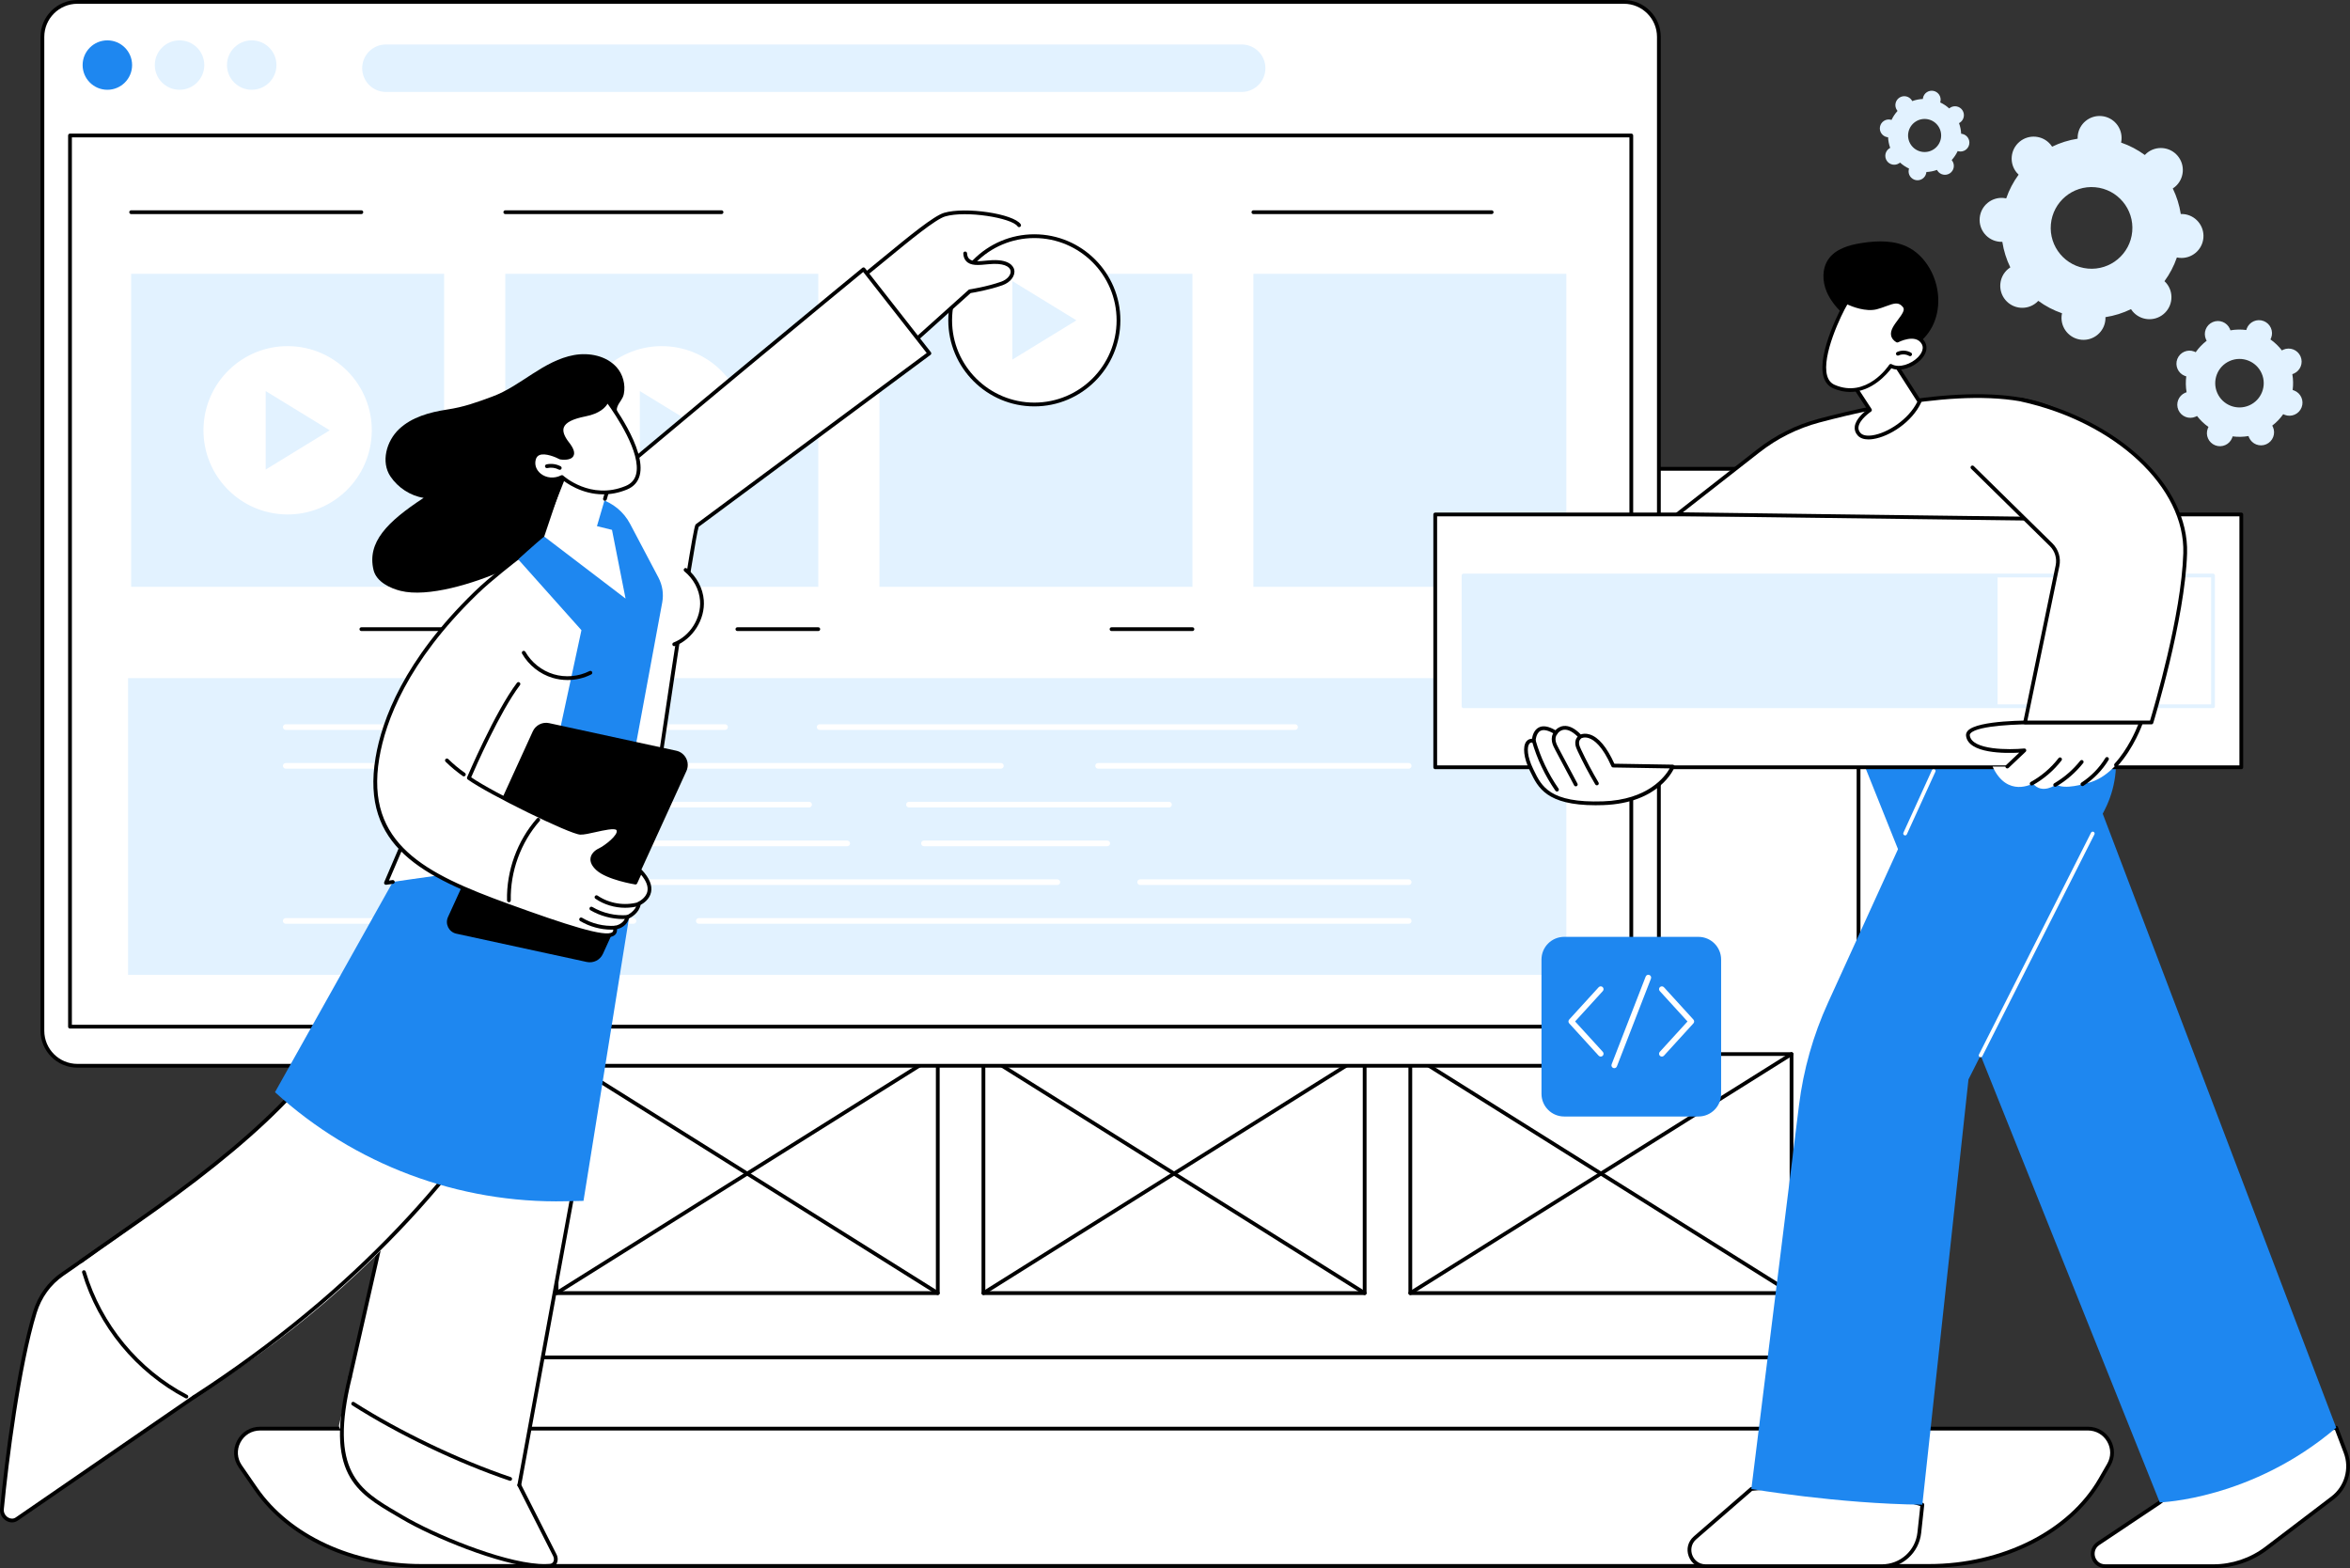 <svg xmlns="http://www.w3.org/2000/svg" id="Camada_2" data-name="Camada 2" viewBox="0 0 2742.66 1830"><rect x="0" y="0" width="2742.66" height="1830" fill="#333333" stroke="none"/><defs><style>      .cls-1 {        fill: #e2f2ff;      }      .cls-1, .cls-2, .cls-3, .cls-4 {        stroke-width: 0px;      }      .cls-2 {        fill: #000;      }      .cls-3 {        fill: #1e87f0;      }      .cls-4 {        fill: #fff;      }    </style></defs><g id="Illustration"><g id="Landing_page_creation" data-name="Landing page creation"><g><g><path class="cls-4" d="M577.94,547.09h1584.55c32.71,0,59.27,26.56,59.27,59.27v1080.34H518.67V606.37c0-32.71,26.56-59.27,59.27-59.27Z"></path><path class="cls-2" d="M2221.76,1688.91H518.66c-1.22,0-2.2-.99-2.2-2.2V606.37c0-33.9,27.58-61.47,61.47-61.47h1584.55c33.9,0,61.47,27.58,61.47,61.47v1080.34c0,1.22-.98,2.2-2.2,2.2ZM520.87,1684.51h1698.7V606.37c0-31.47-25.6-57.07-57.07-57.07H577.94c-31.47,0-57.07,25.6-57.07,57.07v1078.14Z"></path></g><path class="cls-2" d="M2169.08,1586.34H571.35c-1.22,0-2.2-.99-2.2-2.2v-934.47c0-1.22.98-2.2,2.2-2.2h1597.74c1.22,0,2.2.99,2.2,2.2v934.47c0,1.22-.98,2.2-2.2,2.2ZM573.55,1581.94h1593.33v-930.07H573.55v930.07Z"></path><g><path class="cls-4" d="M2251.37,1827.5H491.61c-80.53,0-154.56-34.42-192.76-89.62l-18.38-26.57c-12.9-18.64.47-44.08,23.17-44.08h2133.15c21.66,0,35.22,23.39,24.41,42.13l-10.08,17.48c-35.32,61.25-113.52,100.66-199.75,100.66Z"></path><path class="cls-2" d="M2251.37,1829.7H491.61c-81.36,0-155.91-34.7-194.57-90.57l-18.38-26.57c-6.52-9.43-7.24-21.12-1.92-31.27,5.34-10.18,15.4-16.26,26.91-16.26h2133.15c10.98,0,20.82,5.67,26.31,15.17,5.47,9.47,5.48,20.78.01,30.26l-10.08,17.48c-35.65,61.82-114.8,101.76-201.66,101.76ZM303.64,1669.43c-9.85,0-18.45,5.2-23.01,13.9-4.55,8.68-3.93,18.67,1.64,26.72l18.38,26.57c37.85,54.7,111.02,88.67,190.95,88.67h1759.76c85.31,0,162.97-39.08,197.84-99.56l10.08-17.48c4.67-8.1,4.67-17.76,0-25.86-4.69-8.12-13.1-12.97-22.5-12.97H303.64Z"></path></g><g><path class="cls-2" d="M2090.88,1511.3h-444.92c-1.22,0-2.2-.99-2.2-2.2v-278.96c0-1.22.98-2.2,2.2-2.2h444.92c1.22,0,2.2.99,2.2,2.2v278.96c0,1.22-.98,2.2-2.2,2.2ZM1648.16,1506.89h440.52v-274.56h-440.52v274.56Z"></path><path class="cls-2" d="M2090.88,1511.3c-.4,0-.8-.11-1.17-.34l-444.92-278.96c-1.03-.65-1.34-2-.7-3.03.65-1.03,2.01-1.34,3.04-.7l444.92,278.96c1.03.65,1.34,2,.7,3.03-.42.67-1.14,1.03-1.87,1.03Z"></path><path class="cls-2" d="M1645.96,1511.3c-.73,0-1.45-.37-1.87-1.03-.64-1.03-.33-2.39.7-3.03l444.92-278.96c1.03-.65,2.39-.33,3.04.7.64,1.03.33,2.39-.7,3.03l-444.92,278.96c-.36.23-.77.34-1.17.34Z"></path></g><g><path class="cls-2" d="M1094.47,1511.3h-444.92c-1.22,0-2.2-.99-2.2-2.2v-278.96c0-1.22.98-2.2,2.2-2.2h444.92c1.22,0,2.2.99,2.2,2.2v278.96c0,1.22-.98,2.2-2.2,2.2ZM651.75,1506.89h440.52v-274.56h-440.52v274.56Z"></path><path class="cls-2" d="M1094.47,1511.3c-.4,0-.8-.11-1.17-.34l-444.92-278.96c-1.03-.65-1.34-2-.7-3.03.65-1.03,2.01-1.34,3.04-.7l444.92,278.96c1.03.65,1.34,2,.7,3.03-.42.67-1.13,1.03-1.87,1.03Z"></path><path class="cls-2" d="M649.55,1511.3c-.73,0-1.45-.37-1.87-1.03-.64-1.03-.33-2.39.7-3.03l444.92-278.96c1.03-.65,2.39-.33,3.04.7.64,1.03.33,2.39-.7,3.03l-444.92,278.96c-.36.23-.77.34-1.17.34Z"></path></g><g><path class="cls-2" d="M1592.67,1511.3h-444.92c-1.22,0-2.2-.99-2.2-2.2v-278.96c0-1.22.98-2.2,2.2-2.2h444.92c1.22,0,2.2.99,2.2,2.2v278.96c0,1.22-.98,2.2-2.2,2.2ZM1149.95,1506.89h440.52v-274.56h-440.52v274.56Z"></path><path class="cls-2" d="M1592.67,1511.3c-.4,0-.8-.11-1.17-.34l-444.92-278.96c-1.03-.65-1.34-2-.7-3.03.65-1.03,2.01-1.34,3.04-.7l444.92,278.96c1.03.65,1.34,2,.7,3.03-.42.67-1.13,1.03-1.87,1.03Z"></path><path class="cls-2" d="M1147.76,1511.3c-.73,0-1.45-.37-1.87-1.03-.64-1.03-.33-2.39.7-3.03l444.92-278.96c1.03-.65,2.39-.33,3.04.7.64,1.03.33,2.39-.7,3.03l-444.92,278.96c-.36.23-.77.34-1.17.34Z"></path></g><g><g><rect class="cls-4" x="49.49" y="2.2" width="1886.58" height="1241.59" rx="40.85" ry="40.85"></rect><path class="cls-2" d="M1895.22,1245.99H90.34c-23.74,0-43.05-19.31-43.05-43.05V43.05C47.29,19.31,66.6,0,90.34,0h1804.87c23.74,0,43.06,19.31,43.06,43.05v1159.89c0,23.74-19.31,43.05-43.06,43.05ZM90.34,4.4c-21.31,0-38.65,17.34-38.65,38.65v1159.89c0,21.31,17.34,38.65,38.65,38.65h1804.87c21.31,0,38.65-17.34,38.65-38.65V43.05c0-21.31-17.34-38.65-38.65-38.65H90.34Z"></path></g><g><ellipse class="cls-3" cx="125.3" cy="75.94" rx="28.87" ry="28.84"></ellipse><ellipse class="cls-1" cx="209.54" cy="75.94" rx="28.87" ry="28.84"></ellipse><ellipse class="cls-1" cx="293.78" cy="75.94" rx="28.87" ry="28.84"></ellipse></g><path class="cls-1" d="M1449.15,107.3H450.41c-15.3,0-27.7-12.4-27.7-27.7s12.4-27.7,27.7-27.7h998.74c15.3,0,27.7,12.4,27.7,27.7s-12.4,27.7-27.7,27.7Z"></path><path class="cls-2" d="M1903.87,1200.37H81.69c-1.22,0-2.2-.99-2.2-2.2V158.12c0-1.22.98-2.2,2.2-2.2h1822.18c1.22,0,2.2.99,2.2,2.2v1040.04c0,1.22-.98,2.2-2.2,2.2ZM83.89,1195.96h1817.78V160.32H83.89v1035.64Z"></path><g><g><rect class="cls-1" x="153.06" y="319.54" width="365.29" height="365.29"></rect><path class="cls-2" d="M421.75,249.84H153.06c-1.22,0-2.2-.99-2.2-2.2s.98-2.2,2.2-2.2h268.69c1.22,0,2.2.99,2.2,2.2s-.98,2.2-2.2,2.2Z"></path><path class="cls-2" d="M516.18,736.45h-94.43c-1.22,0-2.2-.99-2.2-2.2s.98-2.2,2.2-2.2h94.43c1.22,0,2.2.99,2.2,2.2s-.98,2.2-2.2,2.2Z"></path><g><circle class="cls-4" cx="335.71" cy="502.18" r="98.22" transform="translate(-186.37 806.04) rotate(-86.44)"></circle><polygon class="cls-1" points="310.08 547.98 310.08 456.39 384.83 502.18 310.08 547.98"></polygon></g></g><g><rect class="cls-1" x="589.73" y="319.54" width="365.29" height="365.29"></rect><path class="cls-2" d="M955.02,736.45h-94.43c-1.22,0-2.2-.99-2.2-2.2s.98-2.2,2.2-2.2h94.43c1.22,0,2.2.99,2.2,2.2s-.98,2.2-2.2,2.2Z"></path><path class="cls-2" d="M842.11,249.84h-252.39c-1.22,0-2.2-.99-2.2-2.2s.98-2.2,2.2-2.2h252.39c1.22,0,2.2.99,2.2,2.2s-.98,2.2-2.2,2.2Z"></path><g><circle class="cls-4" cx="772.37" cy="502.18" r="98.22" transform="translate(208.2 1230.5) rotate(-85.27)"></circle><polygon class="cls-1" points="746.75 547.98 746.75 456.39 821.49 502.18 746.75 547.98"></polygon></g></g><g><rect class="cls-1" x="1026.39" y="319.54" width="365.29" height="365.29"></rect><path class="cls-2" d="M1391.68,736.45h-94.43c-1.22,0-2.2-.99-2.2-2.2s.98-2.2,2.2-2.2h94.43c1.22,0,2.2.99,2.2,2.2s-.98,2.2-2.2,2.2Z"></path></g><g><rect class="cls-1" x="1462.8" y="319.54" width="365.29" height="365.29"></rect><path class="cls-2" d="M1828.1,736.45h-94.43c-1.22,0-2.2-.99-2.2-2.2s.98-2.2,2.2-2.2h94.43c1.22,0,2.2.99,2.2,2.2s-.98,2.2-2.2,2.2Z"></path><path class="cls-2" d="M1740.93,249.84h-278.12c-1.22,0-2.2-.99-2.2-2.2s.98-2.2,2.2-2.2h278.12c1.22,0,2.2.99,2.2,2.2s-.98,2.2-2.2,2.2Z"></path></g></g><g><rect class="cls-1" x="149.47" y="791.39" width="1678.63" height="346.26"></rect><g><path class="cls-4" d="M1511.49,851.83h-554.92c-1.82,0-3.3-1.48-3.3-3.3s1.48-3.3,3.3-3.3h554.92c1.82,0,3.3,1.48,3.3,3.3s-1.48,3.3-3.3,3.3Z"></path><path class="cls-4" d="M846.2,851.83H333.49c-1.82,0-3.3-1.48-3.3-3.3s1.48-3.3,3.3-3.3h512.72c1.82,0,3.3,1.48,3.3,3.3s-1.48,3.3-3.3,3.3Z"></path><path class="cls-4" d="M1644.08,897.07h-362.52c-1.82,0-3.3-1.48-3.3-3.3s1.48-3.3,3.3-3.3h362.52c1.82,0,3.3,1.48,3.3,3.3s-1.48,3.3-3.3,3.3Z"></path><path class="cls-4" d="M1168.12,897.07H333.49c-1.82,0-3.3-1.48-3.3-3.3s1.48-3.3,3.3-3.3h834.63c1.82,0,3.3,1.48,3.3,3.3s-1.48,3.3-3.3,3.3Z"></path><path class="cls-4" d="M1364.33,942.31h-303.52c-1.82,0-3.3-1.48-3.3-3.3s1.48-3.3,3.3-3.3h303.52c1.82,0,3.3,1.48,3.3,3.3s-1.48,3.3-3.3,3.3Z"></path><path class="cls-4" d="M944.31,942.31h-454.33c-1.82,0-3.3-1.48-3.3-3.3s1.48-3.3,3.3-3.3h454.33c1.82,0,3.3,1.48,3.3,3.3s-1.48,3.3-3.3,3.3Z"></path><path class="cls-4" d="M1292.28,987.55h-213.95c-1.82,0-3.3-1.48-3.3-3.3s1.48-3.3,3.3-3.3h213.95c1.82,0,3.3,1.48,3.3,3.3s-1.48,3.3-3.3,3.3Z"></path><path class="cls-4" d="M988.78,987.55h-498.8c-1.82,0-3.3-1.48-3.3-3.3s1.48-3.3,3.3-3.3h498.8c1.82,0,3.3,1.48,3.3,3.3s-1.48,3.3-3.3,3.3Z"></path><path class="cls-4" d="M1644.08,1032.8h-313.47c-1.82,0-3.3-1.48-3.3-3.3s1.48-3.3,3.3-3.3h313.47c1.82,0,3.3,1.48,3.3,3.3s-1.48,3.3-3.3,3.3Z"></path><path class="cls-4" d="M1234.03,1032.8h-565.65c-1.82,0-3.3-1.48-3.3-3.3s1.48-3.3,3.3-3.3h565.65c1.82,0,3.3,1.48,3.3,3.3s-1.48,3.3-3.3,3.3Z"></path><path class="cls-4" d="M1644.08,1078.04h-828.53c-1.82,0-3.3-1.48-3.3-3.3s1.48-3.3,3.3-3.3h828.53c1.82,0,3.3,1.48,3.3,3.3s-1.48,3.3-3.3,3.3Z"></path><path class="cls-4" d="M739.38,1078.04h-405.9c-1.82,0-3.3-1.48-3.3-3.3s1.48-3.3,3.3-3.3h405.9c1.82,0,3.3,1.48,3.3,3.3s-1.48,3.3-3.3,3.3Z"></path></g></g></g><g><path class="cls-3" d="M1825.51,1093.34h156.73c14.6,0,26.46,11.86,26.46,26.46v156.73c0,14.6-11.86,26.46-26.46,26.46h-156.73c-14.6,0-26.46-11.86-26.46-26.46v-156.73c0-14.6,11.86-26.46,26.46-26.46Z"></path><g><g><path class="cls-4" d="M1868.2,1233.07c-.89,0-1.79-.36-2.44-1.08l-34.38-37.7c-1.15-1.26-1.15-3.19,0-4.45l34.38-37.7c1.23-1.35,3.32-1.44,4.66-.22,1.35,1.23,1.44,3.32.22,4.66l-32.35,35.48,32.35,35.47c1.23,1.35,1.13,3.44-.22,4.66-.63.58-1.43.86-2.22.86Z"></path><path class="cls-4" d="M1939.55,1233.07c-.8,0-1.59-.28-2.22-.86-1.35-1.23-1.44-3.32-.22-4.66l32.35-35.47-32.35-35.48c-1.23-1.35-1.13-3.44.22-4.66,1.35-1.23,3.44-1.13,4.66.22l34.37,37.7c1.15,1.26,1.15,3.19,0,4.45l-34.37,37.7c-.65.71-1.55,1.08-2.44,1.08Z"></path></g><path class="cls-4" d="M1884,1246.58c-.4,0-.8-.07-1.2-.22-1.7-.66-2.54-2.57-1.88-4.27l39.74-102.41c.66-1.7,2.57-2.54,4.27-1.88,1.7.66,2.54,2.57,1.88,4.27l-39.74,102.41c-.51,1.31-1.76,2.11-3.08,2.11Z"></path></g></g></g><g><g><g><circle class="cls-4" cx="1207.16" cy="373.84" r="98.22" transform="translate(830.48 1580.12) rotate(-89.87)"></circle><path class="cls-2" d="M1207.16,474.26c-55.37,0-100.42-45.05-100.42-100.42s45.05-100.42,100.42-100.42,100.42,45.05,100.42,100.42-45.05,100.42-100.42,100.42ZM1207.16,277.82c-52.94,0-96.02,43.07-96.02,96.01s43.07,96.02,96.02,96.02,96.02-43.07,96.02-96.02-43.07-96.01-96.02-96.01Z"></path></g><polygon class="cls-1" points="1181.54 419.63 1181.54 328.05 1256.28 373.84 1181.54 419.63"></polygon></g><path class="cls-2" d="M719.55,428.45c-12.04-13.3-31.94-17.25-49.61-14.09-17.67,3.16-33.62,12.38-48.7,22.1-15.09,9.72-29.94,20.21-46.79,26.4-19.18,7.05-32.57,12.01-52.76,15.11-20.2,3.1-41.02,8.75-55.89,22.76-14.86,14.01-21.5,38.46-10.06,55.39,8.81,13.04,23.14,22.45,38.7,24.92-42.76,27.97-66.16,51.97-58.52,84.07,3.38,14.18,19.97,21.57,31.61,24.45,31.89,7.89,84.89-8.34,121.31-24.45,26.38-11.66,49.99-28.94,75.84-41.71,25.86-12.78,44.44-39.33,56.71-65.41,10.28-21.85,12.02-48.56,2.09-70.86-2.46-5.53-4.88-7.37-2.87-12.66,1.98-5.21,6.23-8.61,7.45-14.65,2.19-10.91-1.01-23.09-8.5-31.36Z"></path><g><g><path class="cls-4" d="M403.08,1632.2c-15.14,93.93,17.55,109.57,66.77,138.66,38,22.46,114.12,53.49,158.91,56.45,6.7.44,12.45,0,12.45,0,6.56,0,9.22-6.67,6.27-12.42-10.35-20.16-43.81-88.99-43.81-88.99,0,0-23.55-5.9-67.56-23.11-44.01-17.21-127.67-66.8-127.67-66.8l-5.37-3.79Z"></path><path class="cls-4" d="M743.03,986.55l-136.37,741.52s-216.65-39.61-210.9-65.03c34.85-154.11,120.5-532.01,140.08-607.42l207.19-69.08Z"></path><path class="cls-2" d="M606.05,1735.39c-.13,0-.26-.01-.4-.04-1.2-.22-1.99-1.37-1.77-2.56l136.32-742.98-202.53,67.52c-13,50.4-55.74,235.49-127.07,550.25-.27,1.18-1.45,1.93-2.63,1.66-1.19-.27-1.93-1.45-1.66-2.63,71.9-317.26,114.76-502.83,127.41-551.54.19-.72.73-1.3,1.43-1.53l207.2-69.08c.74-.25,1.55-.08,2.14.43.59.51.86,1.29.72,2.06l-136.99,746.64c-.19,1.06-1.12,1.8-2.16,1.8Z"></path><path class="cls-2" d="M634.98,1829.7c-1.89,0-4.07-.05-6.38-.2-46.29-3.06-123.92-35.5-159.88-56.75-2.09-1.23-4.16-2.45-6.21-3.65-46.92-27.47-83.97-49.18-56.2-162.52.29-1.18,1.49-1.9,2.66-1.61,1.18.29,1.9,1.48,1.61,2.66-26.99,110.16,8.82,131.13,54.15,157.67,2.06,1.2,4.13,2.42,6.23,3.66,35.59,21.03,112.31,53.13,157.93,56.15,6.45.43,12.08,0,12.14,0,2.16,0,3.69-.8,4.61-2.29,1.15-1.88,1.1-4.54-.12-6.93-10.23-19.94-41.13-81.09-41.44-81.71-.55-1.08-.11-2.41.97-2.96,1.08-.55,2.41-.11,2.96.97.31.62,31.2,61.76,41.43,81.69,1.92,3.74,1.91,8.05-.04,11.23-1.7,2.79-4.69,4.39-8.19,4.39-.05,0-2.57.2-6.22.2Z"></path><path class="cls-2" d="M595.43,1728.15c-.23,0-.47-.04-.7-.12-59.99-20.22-130.4-53.94-183.74-88.01-1.03-.65-1.32-2.02-.67-3.04.65-1.03,2.01-1.33,3.04-.67,53.06,33.89,123.1,67.43,182.77,87.54,1.15.39,1.77,1.64,1.38,2.79-.31.92-1.17,1.5-2.09,1.5Z"></path></g><g><g><path class="cls-4" d="M73.04,1486.88c-15.38,10.58-26.74,26.2-32.4,44.72-19.5,63.74-33.51,178.47-38.39,229.53-.92,9.58,9.79,16.78,17.28,11.63l271.44-186.79c-9.09-77.56-47.44-127.43-99.51-181.01l-118.42,81.92Z"></path><path class="cls-2" d="M14.02,1776.69c-2.26,0-4.58-.64-6.75-1.92-4.9-2.88-7.73-8.32-7.2-13.85,5.38-56.28,19.54-168.06,38.47-229.96,5.83-19.06,17.33-34.92,33.25-45.88l118.42-81.92c.89-.61,2.08-.5,2.83.28,55.29,56.89,91.32,107.23,100.12,182.29.09.81-.27,1.61-.94,2.07L20.78,1774.57c-2.05,1.41-4.38,2.12-6.76,2.12ZM191.18,1407.83l-116.88,80.86s0,0,0,0c-15.1,10.39-26.01,25.45-31.55,43.55-18.83,61.57-32.93,172.98-38.3,229.1-.37,3.83,1.62,7.62,5.05,9.64,2.95,1.74,6.24,1.72,8.79-.03l270.34-186.03c-8.85-72.51-43.86-121.73-97.45-177.08ZM73.04,1486.88h.02-.02Z"></path></g><g><path class="cls-4" d="M440.71,1124.64c-13.28,30.28-30.79,62.6-53.93,95.76-87.02,124.69-242.68,213.95-297.03,258.16,0,0-5.93,52.06,46.26,106.29,17.86,18.56,92.69,45.03,92.69,45.03,262.13-163.14,382.84-365.61,437.86-505.24h-225.85Z"></path><path class="cls-2" d="M94.19,1474.45c-.69,0-1.36-.32-1.79-.92-.71-.99-.48-2.36.51-3.07,14.61-10.44,29.57-20.9,44.03-31.01,29.86-20.87,60.75-42.46,90.14-65.04,62.02-47.66,105.04-88.01,139.51-130.82,23.59-29.3,45.06-62.82,65.64-102.48.56-1.08,1.89-1.5,2.97-.94,1.08.56,1.5,1.89.94,2.97-20.72,39.92-42.35,73.68-66.12,103.21-34.69,43.1-77.95,83.67-140.25,131.55-29.47,22.65-60.39,44.26-90.3,65.16-14.46,10.1-29.4,20.55-44,30.98-.39.28-.83.41-1.28.41Z"></path><path class="cls-2" d="M226.36,1632.63c-.72,0-1.43-.35-1.85-1.01-.66-1.02-.37-2.38.65-3.04,6.01-3.88,12.05-7.85,17.96-11.8,45.51-30.38,88.83-63.06,128.76-97.14,37.01-31.59,71.93-65.09,103.8-99.56,29.3-31.7,56.61-64.86,81.17-98.57,22.46-30.82,43-62.61,61.06-94.5,16.21-28.64,30.62-57.67,42.81-86.29.48-1.12,1.77-1.64,2.89-1.16,1.12.48,1.64,1.77,1.16,2.89-12.26,28.78-26.73,57.96-43.03,86.74-18.14,32.03-38.78,63.97-61.33,94.93-24.66,33.85-52.08,67.15-81.5,98.97-31.99,34.6-67.04,68.22-104.18,99.92-40.05,34.19-83.51,66.98-129.17,97.45-5.93,3.96-11.99,7.94-18.02,11.84-.37.24-.78.35-1.19.35Z"></path></g><path class="cls-2" d="M217.55,1632.08c-.35,0-.7-.08-1.02-.25-57.92-30.5-101.91-83.93-120.67-146.61-.35-1.16.31-2.39,1.48-2.74,1.17-.35,2.39.31,2.74,1.48,18.42,61.55,61.62,114.02,118.5,143.97,1.07.57,1.49,1.9.92,2.97-.39.75-1.16,1.18-1.95,1.18Z"></path><path class="cls-2" d="M550.74,1361.26c-.3,0-.6-.06-.89-.19l-196.6-86.97c-1.11-.49-1.61-1.79-1.12-2.9.49-1.11,1.8-1.61,2.9-1.12l196.6,86.97c1.11.49,1.61,1.79,1.12,2.9-.36.82-1.17,1.31-2.01,1.31Z"></path></g><path class="cls-3" d="M749.56,975.06l-68.57,426.4-20.49.45c-125.36,2.76-246.96-42.83-339.56-127.29l161.43-288.07,267.2-11.49Z"></path></g><g><g><path class="cls-4" d="M1013.13,317.67c35.85-29.11,75.25-63.05,89.33-67.19,25.23-7.41,81.57.68,85.59,12.24-.69,1.19-1.33,5.58-1.11,8.69-5.31,1.56-12.68,4.36-21.67,9.72,0,0-7.24-7.58-17.21-7.33-15.49.39-21.43,13.63-21.43,13.63,0,0-2.13,5.12-2.11,8.27.05,6.34,5.25,12.83,29.13,10.44,35.75-3.57,33.12,18.46,15.64,24.65-17.48,6.19-37.45,9.15-37.45,9.15l-61.01,54.78-57.7-77.05Z"></path><g><path class="cls-2" d="M1070.83,396.92c-.6,0-1.2-.25-1.64-.73-.81-.9-.74-2.3.17-3.11l61.01-54.78c.32-.29.72-.48,1.15-.54.2-.03,19.97-3,37.04-9.05,7.14-2.53,11.9-8.25,10.83-13.02-1.05-4.69-8.32-9.09-25.52-7.36-12.31,1.23-21.2,2.12-26.44-3.8-1.94-2.19-3.01-5.12-3.17-8.7-.06-1.21.89-2.24,2.1-2.3,1.1-.05,2.24.88,2.3,2.1.12,2.55.81,4.56,2.07,5.98,3.75,4.24,11.29,3.48,22.71,2.34,25.27-2.53,29.54,7.62,30.25,10.79,1.57,7.02-4.3,14.82-13.66,18.13-15.7,5.56-33.57,8.57-37.2,9.15l-60.52,54.35c-.42.38-.95.56-1.47.56Z"></path><path class="cls-2" d="M1013.13,319.87c-.64,0-1.28-.28-1.71-.81-.77-.94-.62-2.33.32-3.1,6.3-5.12,12.72-10.38,19.08-15.61,30.33-24.91,58.98-48.44,71.02-51.98,24.9-7.31,80.87.99,89.37,13.26.69,1,.44,2.37-.56,3.06-1,.69-2.37.44-3.06-.56-6.84-9.88-60.2-18.68-84.51-11.54-11.18,3.28-40.81,27.62-69.46,51.16-6.37,5.23-12.79,10.51-19.1,15.63-.41.33-.9.49-1.38.49Z"></path></g></g><g><path class="cls-4" d="M684.61,733.71s-76.66-85.93-78.22-84.52c-1.56,1.41-127.3,80.2-165.9,235.43-15.93,64.05,27.24,105.32,27.24,105.32l-17.31,40.43s189.14-27.86,199.73-24.17c0,0,8.52-238.26,34.46-272.49Z"></path><path class="cls-2" d="M450.42,1032.57c-.68,0-1.33-.31-1.75-.86-.48-.63-.59-1.47-.27-2.2l75.09-175.36c.48-1.12,1.78-1.63,2.89-1.16,1.12.48,1.64,1.77,1.16,2.89l-73.56,171.77,4.16-.58c1.2-.18,2.32.67,2.48,1.87s-.67,2.32-1.87,2.49l-8.02,1.12c-.1.02-.2.02-.31.02Z"></path></g><g><g><path class="cls-4" d="M603.69,651.48c206.75-175.34,404.11-337.19,404.11-337.19l76.88,98.11-271.1,201.09c-5.08,9.6-58.1,374.18-58.1,374.18l-34.47,4.82-117.32-341.02Z"></path><path class="cls-2" d="M747.35,991c-1.08,0-2.02-.8-2.18-1.9-.17-1.2.67-2.32,1.87-2.49l6.49-.91c6.45-44.35,53.06-363.73,58.1-373.26.15-.29.37-.54.63-.74l269.28-199.75-74.09-94.56c-20.02,16.44-208.19,171.08-402.34,335.74-.92.78-2.31.67-3.1-.25-.79-.93-.67-2.32.26-3.1,204.39-173.35,402.16-335.6,404.14-337.22.46-.37,1.05-.55,1.64-.49.59.07,1.13.36,1.49.83l76.88,98.11c.37.47.53,1.06.45,1.65-.08.59-.39,1.12-.87,1.47l-270.61,200.73c-4.91,14.28-43.22,273.35-57.72,373.09-.14.97-.9,1.73-1.87,1.86l-8.13,1.14c-.1.02-.21.02-.31.02Z"></path></g><g><path class="cls-4" d="M800.14,665.1c10.69,8.78,18.02,21.77,19.06,35.59,1.62,21.55-12.16,43.37-32.32,51.19l13.26-86.78Z"></path><path class="cls-2" d="M786.88,754.09c-.88,0-1.72-.54-2.05-1.41-.44-1.13.12-2.41,1.26-2.85,19.17-7.43,32.47-28.48,30.92-48.97-.97-12.92-7.63-25.33-18.27-34.06-.94-.77-1.07-2.16-.3-3.1.77-.94,2.15-1.08,3.1-.31,11.56,9.49,18.8,23.02,19.86,37.13,1.68,22.34-12.82,45.3-33.72,53.41-.26.1-.53.15-.8.15Z"></path></g></g><path class="cls-3" d="M604.83,652.82s61.02-56.86,92.3-71.78l3.03,1.22c15.14,4.62,27.81,15.08,35.2,29.08l33.09,62.69c4.7,8.91,6.26,19.13,4.43,29.03l-54.88,296.57-99.7,15.39,60.29-279.58-73.76-82.62Z"></path><path class="cls-2" d="M662.33,793.6c-5.91,0-11.81-.84-17.49-2.54-14.87-4.47-27.82-14.76-35.52-28.23-.6-1.06-.24-2.4.82-3,1.05-.6,2.4-.24,3,.82,7.14,12.51,19.16,22.06,32.96,26.2,13.81,4.14,29.09,2.79,41.96-3.71,1.08-.55,2.41-.11,2.96.97.55,1.08.11,2.41-.97,2.96-8.57,4.33-18.15,6.54-27.72,6.54Z"></path><g><path class="cls-2" d="M532.6,1089.63l152.2,33.01c7.72,1.67,15.57-2.26,18.85-9.44l97.46-213.38c4.52-9.89-1.26-21.42-11.89-23.73l-148.29-32.16c-7.83-1.7-15.78,2.29-19.11,9.57l-98.97,216.69c-3.7,8.1,1.03,17.55,9.74,19.44Z"></path><path class="cls-4" d="M605.12,798.19s-47.8-107.98-49.36-106.57c-1.56,1.41-101.99,93.66-115.27,193-9.21,68.89,11.99,84.22,27.24,105.32s70.31,47.08,124.61,66.83c103.37,37.59,128.8,41.91,125.29,25.84,0,0,12.28-1.41,14.53-12.31,0,0,12.03-4.89,13.53-15.79,0,0,26.49-11.41,1.97-37.65l-6,13.13s-32.05-5.17-44.08-16.07c-12.03-10.9-4.13-18.79,2.26-21.8,6.39-3.01,25.18-16.54,21.8-24.06-3.38-7.52-33.45,4.13-44.35,3.76-10.9-.38-105.62-46.24-130.05-63.95,0,0,31.95-75.46,57.88-109.68Z"></path><path class="cls-2" d="M708.28,1093.71c-13.82,0-44.24-8.52-116.7-34.87-97.46-35.44-170.63-70.8-153.27-174.58,7.42-44.37,33.34-113.87,114.64-192.98l1.27-1.24c16.6-16.2,47-39.57,47.3-39.81.97-.74,2.35-.56,3.08.41.74.96.56,2.35-.41,3.09-.3.23-30.49,23.44-46.91,39.46l-1.27,1.24c-80.44,78.28-106.05,146.83-113.37,190.55-16.8,100.44,54.92,134.99,150.43,169.72,67.62,24.59,114.17,39.63,121.68,33.06.62-.55,1.38-1.63.71-4.68-.13-.61,0-1.24.36-1.75.36-.51.92-.84,1.54-.91.43-.05,10.73-1.4,12.63-10.57.15-.72.65-1.31,1.32-1.59.11-.04,10.88-4.57,12.18-14.05.11-.76.6-1.42,1.31-1.72.09-.04,9.06-4.04,10.76-12.26,1.18-5.69-1.29-12.2-7.33-19.38l-4.59,10.06c-.41.9-1.36,1.42-2.35,1.26-1.33-.22-32.84-5.4-45.21-16.61-5.25-4.76-7.56-9.56-6.86-14.25.67-4.46,4.28-8.64,9.66-11.17,7.04-3.31,23.09-15.92,20.73-21.16-1.39-3.1-16.26.26-24.25,2.07-7.13,1.61-13.84,3.14-18.17,2.99-12.08-.42-107.77-47.34-131.27-64.37-.83-.6-1.14-1.7-.74-2.64.32-.76,32.36-76.1,58.16-110.15.73-.97,2.11-1.16,3.08-.42.97.73,1.16,2.11.43,3.08-23.38,30.85-52.1,96.42-56.92,107.58,26.5,18.39,117.37,62.17,127.41,62.52,3.75.14,10.21-1.33,17.05-2.88,13.56-3.07,26.36-5.97,29.24.42,4.44,9.87-16.99,24.18-22.87,26.95-1.52.71-6.51,3.38-7.18,7.84-.47,3.15,1.37,6.63,5.46,10.34,9.89,8.97,34.68,14.02,41.31,15.24l5.29-11.58c.31-.67.92-1.14,1.65-1.26.72-.12,1.46.13,1.96.67,8.69,9.3,12.26,17.98,10.62,25.81-1.8,8.6-9.34,13.32-12.22,14.83-1.92,9.37-10.56,14.36-13.62,15.86-2.34,8.55-10.07,11.53-13.94,12.51.2,2.87-.62,5.12-2.44,6.72-1.86,1.63-4.65,2.63-9.39,2.63Z"></path><path class="cls-2" d="M593.94,1052.96c-1.2,0-2.18-.95-2.2-2.15-.75-34.67,11.92-69.51,34.78-95.59.8-.92,2.19-1,3.11-.2.91.8,1.01,2.19.2,3.11-22.14,25.26-34.42,59.01-33.69,92.59.03,1.22-.94,2.22-2.15,2.25h-.05Z"></path><path class="cls-2" d="M541.37,906.05c-.44,0-.88-.13-1.26-.4-7.12-4.98-13.86-10.59-20.06-16.68-.87-.85-.88-2.25-.03-3.11.85-.87,2.24-.88,3.11-.03,6.02,5.92,12.58,11.37,19.5,16.21,1,.7,1.24,2.07.54,3.07-.43.61-1.11.94-1.81.94Z"></path><path class="cls-2" d="M713.68,1084.93c-12.8,0-25.65-3.52-36.61-10.09-1.04-.63-1.38-1.98-.76-3.02.62-1.04,1.98-1.38,3.02-.76,11.52,6.91,25.27,10.21,38.65,9.33,1.2-.11,2.26.84,2.34,2.05.08,1.21-.84,2.26-2.05,2.34-1.53.1-3.06.15-4.59.15Z"></path><path class="cls-2" d="M727.13,1072.53c-13.29,0-26.62-3.57-38.08-10.27-1.05-.61-1.4-1.96-.79-3.01.61-1.05,1.96-1.4,3.01-.79,12.32,7.21,26.94,10.58,41.18,9.46,1.25-.1,2.27.81,2.36,2.02.09,1.21-.81,2.27-2.03,2.36-1.88.15-3.77.22-5.66.22Z"></path><path class="cls-2" d="M729.63,1059.4c-12.27,0-24.52-3.63-34.71-10.54-1.01-.68-1.27-2.05-.58-3.06.68-1.01,2.06-1.27,3.06-.59,13.65,9.27,31.29,12.17,47.19,7.78,1.17-.32,2.39.36,2.71,1.54.32,1.17-.36,2.38-1.53,2.71-5.26,1.45-10.69,2.16-16.12,2.16Z"></path></g></g><g><polygon class="cls-4" points="663.5 548.23 633.28 624.75 730.08 698.55 714.25 618.36 696.7 614.03 711.45 563.67 663.5 548.23"></polygon><path class="cls-2" d="M633.29,626.96c-.23,0-.47-.04-.7-.12-1.15-.39-1.77-1.64-1.39-2.79l26.87-79.91c.19-.56.6-1.03,1.14-1.28.54-.26,1.15-.29,1.71-.08l51.29,18.82c1.09.4,1.68,1.57,1.35,2.68l-5.44,18.59c-.34,1.17-1.56,1.84-2.73,1.5-1.17-.34-1.84-1.57-1.49-2.73l4.86-16.61-47.24-17.33-26.14,77.77c-.31.92-1.17,1.5-2.09,1.5Z"></path><g><path class="cls-4" d="M655.83,556.7s32.44,30.17,75.12,12.51c42.57-17.62-22.36-102.51-22.36-102.51,0,0-2.25,12.44-25.56,17.04-23.3,4.6-36.82,13.32-20.69,33.89,16.14,20.56-8.28,16.36-8.28,16.36,0,0-26.42-14.3-30.88,1.7s14.87,30,32.65,21.02Z"></path><path class="cls-2" d="M703.99,576.91c-25.31,0-43.82-13.76-48.5-17.6-9.28,4.11-19.88,2.88-27.36-3.27-6.57-5.39-9.21-13.22-7.06-20.94,1.08-3.88,3.35-6.58,6.76-8.02,9.36-3.97,24.43,3.48,26.95,4.8,3.07.46,9.17.6,10.57-1.73.52-.88,1.1-3.72-4.73-11.15-6.74-8.59-8.93-15.7-6.69-21.73,2.73-7.37,11.85-12.35,28.68-15.67,21.58-4.26,23.8-15.16,23.82-15.27.16-.86.8-1.54,1.65-1.75.84-.2,1.73.11,2.26.8,1.82,2.38,44.51,58.67,36.21,89.55-2.05,7.64-7.02,13.13-14.75,16.33-9.87,4.08-19.23,5.66-27.81,5.66ZM655.83,554.5c.54,0,1.08.2,1.5.59.32.29,31.96,28.98,72.78,12.09,6.49-2.69,10.48-7.07,12.18-13.41,6.7-24.92-24.4-70.46-33.19-82.66-2.63,4.5-9.26,11.56-25.64,14.79-14.98,2.95-23.29,7.17-25.41,12.88-1.64,4.42.39,10.3,6.03,17.48,5.6,7.14,7.26,12.42,5.04,16.12-3.38,5.66-14.21,3.97-15.43,3.76-.23-.04-.46-.12-.67-.23-4.26-2.3-16.78-7.64-23.48-4.79-2.14.91-3.52,2.59-4.23,5.15-1.67,5.99.43,12.1,5.61,16.36,6.51,5.34,15.9,6.17,23.93,2.11.31-.16.65-.24.99-.24Z"></path></g><path class="cls-2" d="M653.29,548.32c-.35,0-.71-.08-1.04-.26-4.08-2.18-8.99-2.84-13.5-1.8-1.18.27-2.36-.47-2.64-1.65-.27-1.19.47-2.37,1.65-2.64,5.53-1.27,11.57-.46,16.56,2.21,1.07.57,1.48,1.91.9,2.98-.4.74-1.16,1.16-1.94,1.16Z"></path></g></g><g><g><g><g><path class="cls-4" d="M2726.54,1666.19c-121.19,14.76-205.95,87.14-205.95,87.14l-71.74,47.97c-11.89,7.95-6.26,26.5,8.04,26.5h126.44c22.23,0,43.85-7.29,61.54-20.76l77.37-58.89c16.3-12.41,22.49-34.06,15.21-53.21l-10.93-28.75Z"></path><path class="cls-2" d="M2583.35,1830h-126.44c-7.51,0-13.77-4.64-15.95-11.83-2.18-7.19.44-14.53,6.69-18.7l71.64-47.9c3.47-2.91,88.46-73.13,207-87.57,1-.12,1.96.45,2.32,1.4l10.93,28.75c7.57,19.92,1.02,42.84-15.94,55.75l-77.38,58.89c-17.97,13.68-40.3,21.21-62.88,21.21ZM2725.1,1668.58c-118.26,14.98-202.24,85.7-203.07,86.42-.06.06-.13.11-.21.16l-71.74,47.97c-5.58,3.73-6.14,9.75-4.92,13.76,1.22,4.02,5.02,8.7,11.74,8.7h126.44c21.62,0,43.01-7.21,60.21-20.31l77.38-58.89c15.41-11.73,21.37-32.57,14.49-50.68l-10.32-27.14ZM2520.6,1753.33h.02-.02Z"></path></g><path class="cls-3" d="M2400.74,809.37l-227.86,76.15,347.72,867.81s107.28-3.01,205.95-87.14l-325.81-856.82Z"></path></g><g><g><path class="cls-4" d="M1978.27,1794.69c-13.18,11.44-5.1,33.11,12.36,33.11h205.79c22.38,0,41.17-16.86,43.59-39.12l3.55-32.67c-98.61-30.29-199.57-18.32-199.57-18.32l-65.71,57Z"></path><path class="cls-2" d="M2196.42,1830h-205.79c-9.02,0-16.58-5.25-19.73-13.69-3.15-8.45-.88-17.37,5.93-23.28l65.71-57c.33-.29.75-.47,1.18-.52,1.01-.12,102.56-11.68,200.48,18.4,1.01.31,1.66,1.29,1.54,2.34l-3.54,32.67c-2.54,23.42-22.22,41.08-45.78,41.08ZM1979.71,1796.36c-6.44,5.59-6.64,13.17-4.69,18.41,1.95,5.24,7.08,10.83,15.61,10.83h205.79c21.31,0,39.1-15.97,41.4-37.15l3.35-30.86c-92.33-27.88-187.4-18.72-196.26-17.78l-65.19,56.55Z"></path></g><path class="cls-3" d="M2456.6,944.66c12.24-24.21,15.96-51.84,10.59-78.43l-7.92-39.16-179.43,21.99-146.45,321.27c-17.27,37.89-28.67,78.19-33.8,119.51l-55.62,447.86s100.58,17.24,199.57,18.32l53.85-496.31,159.2-315.04Z"></path><path class="cls-4" d="M2311.57,1233.87c-.33,0-.67-.08-.99-.24-1.09-.55-1.52-1.87-.97-2.96l130.83-258.91c.55-1.08,1.87-1.52,2.96-.97,1.09.55,1.52,1.87.97,2.96l-130.83,258.91c-.39.77-1.16,1.21-1.97,1.21Z"></path><path class="cls-4" d="M2223.45,974.96c-.31,0-.61-.06-.91-.2-1.1-.51-1.59-1.81-1.09-2.92l33.33-73.11c.51-1.11,1.81-1.59,2.92-1.09,1.1.51,1.59,1.81,1.09,2.92l-33.33,73.11c-.37.81-1.17,1.29-2.01,1.29Z"></path></g></g><g><g><g><rect class="cls-4" x="1675.04" y="600.4" width="940.77" height="295.05"></rect><path class="cls-2" d="M2615.81,897.65h-940.77c-1.22,0-2.2-.99-2.2-2.2v-295.05c0-1.22.98-2.2,2.2-2.2h940.77c1.22,0,2.2.99,2.2,2.2v295.05c0,1.22-.98,2.2-2.2,2.2ZM1677.24,893.25h936.36v-290.65h-936.36v290.65Z"></path></g><path class="cls-1" d="M2582.79,826.41h-874.73c-1.22,0-2.2-.99-2.2-2.2v-152.57c0-1.22.98-2.2,2.2-2.2h874.73c1.22,0,2.2.99,2.2,2.2v152.57c0,1.22-.98,2.2-2.2,2.2ZM1710.26,822.01h870.33v-148.17h-870.33v148.17Z"></path><rect class="cls-1" x="1943.41" y="436.29" width="152.57" height="623.26" transform="translate(2767.62 -1271.77) rotate(90)"></rect></g><g><path class="cls-4" d="M1957.75,600.03l94.26-73.72c20.97-16.4,45.01-28.46,70.73-35.33,69.78-18.64,211.55-48.78,282.66-9.09l28.45,124.27-476.1-6.12Z"></path><path class="cls-2" d="M2433.85,608.35h-.03l-476.1-6.12c-.94-.01-1.76-.61-2.06-1.5-.3-.89,0-1.86.73-2.44l94.26-73.72c21.42-16.75,45.48-28.77,71.52-35.73,75.82-20.26,213.59-48.35,284.3-8.88.54.3.93.82,1.07,1.43l28.45,124.27c.15.66,0,1.35-.43,1.87-.42.52-1.05.82-1.71.82ZM1964.04,597.91l467.05,6.01-27.6-120.58c-69.62-38.01-205.29-10.24-280.17,9.76-25.46,6.8-48.99,18.56-69.94,34.94l-89.33,69.87Z"></path></g><g><g><path class="cls-4" d="M1952.26,894.59s-15.91,40.65-81.43,42.8c-65.52,2.16-74.15-19.95-83.59-39.37-9.44-19.41-8.09-35.86,2.7-33.43,0,0,.81-25.46,25.88-9.49,0,0,9.71-15.58,28.58,4.64,0,0,18.33-11.3,38.29,33.71l69.57,1.14Z"></path><path class="cls-2" d="M1862.29,939.74c-57.36,0-67.33-20.67-76.19-39.01l-.84-1.74c-6.95-14.3-8.49-27.86-3.83-33.74,1.61-2.03,3.87-3.09,6.52-3.09h.03c.54-3.57,2.28-10.2,7.81-13.13,4.95-2.62,11.52-1.55,19.53,3.17,1.67-1.83,4.89-4.5,9.66-4.97,6.25-.62,12.94,2.72,19.95,9.87,2-.71,5.67-1.45,10.4.02,10.29,3.19,19.97,14.68,28.79,34.15l68.17,1.11c.72.01,1.39.38,1.79.97.4.6.49,1.36.22,2.03-.67,1.72-17.2,42.02-83.41,44.2-2.98.1-5.85.15-8.61.15ZM1787.91,866.55c-1.67,0-2.52.77-3.03,1.43-3.02,3.81-2.49,15.02,4.34,29.09l.85,1.75c9.12,18.89,18.55,38.42,80.69,36.38,52.84-1.74,72.77-29.28,77.96-38.46l-66.06-1.08c-.86-.01-1.63-.53-1.98-1.31-10.44-23.55-20.15-30.92-26.46-32.96-5.26-1.7-8.54.16-8.68.24-.89.52-2.04.37-2.74-.39-6.34-6.79-12.35-10.13-17.39-9.62-5.07.49-7.69,4.6-7.72,4.64-.31.5-.81.85-1.38.98-.57.13-1.17.03-1.67-.29-7.25-4.62-13.05-6.01-16.8-4.03-5.28,2.79-5.7,11.65-5.71,11.74-.02.66-.33,1.27-.85,1.67-.52.4-1.19.55-1.83.41-.58-.13-1.09-.19-1.55-.19Z"></path></g><path class="cls-2" d="M1863.73,916.53c-.75,0-1.49-.38-1.9-1.08-7.45-12.58-14.37-25.66-20.57-38.88-1.29-2.76-2.39-5.28-2.71-8.12-.4-3.63.74-7.03,3.05-9.1.9-.81,2.3-.74,3.11.17.81.9.73,2.3-.17,3.11-1.48,1.32-1.8,3.62-1.61,5.33.24,2.18,1.15,4.25,2.32,6.73,6.14,13.09,12.99,26.05,20.37,38.5.62,1.05.28,2.4-.77,3.02-.35.21-.74.31-1.12.31Z"></path><path class="cls-2" d="M1839.11,917.72c-.79,0-1.55-.42-1.95-1.17l-21.78-40.88c-1.56-2.92-3.33-6.24-4.05-9.89-.86-4.36,0-8.51,2.38-11.38.77-.94,2.16-1.07,3.1-.3.94.77,1.07,2.16.29,3.1-1.5,1.82-2.05,4.71-1.46,7.73.59,3.01,2.13,5.88,3.61,8.67l21.78,40.88c.57,1.07.17,2.41-.91,2.98-.33.18-.69.26-1.03.26Z"></path><path class="cls-2" d="M1817.13,923.75c-.7,0-1.38-.33-1.81-.95-12.29-17.71-21.52-37.21-27.44-57.94-.33-1.17.34-2.39,1.51-2.72,1.16-.33,2.39.34,2.72,1.51,5.79,20.27,14.82,39.33,26.83,56.64.69,1,.45,2.37-.55,3.06-.38.27-.82.39-1.25.39Z"></path></g><g><path class="cls-4" d="M2498.81,843.07s-21.96,63.63-64.96,71.26c0,0-23.89,7.76-34.14,1.19,0,0-16.33,12.22-27.13-1.19,0,0-29.89,17.39-47.06-19.74h17.16l19.93-18.86s-62.78,6.16-65.88-17.16c-2.23-16.74,80.27-15.5,80.27-15.5h121.79Z"></path><path class="cls-2" d="M2342.7,896.79c-.58,0-1.17-.23-1.6-.69-.83-.88-.8-2.28.09-3.11l15.45-14.62c-16.39.9-59.31,1.24-62.07-19.51-.28-2.13.4-4.2,1.97-5.97,11.29-12.69,73.47-12.13,80.51-12.03h121.76c.71,0,1.38.34,1.79.92.41.58.52,1.32.29,2-.41,1.18-10.21,29.16-29.68,50.39-.83.9-2.22.96-3.11.13-.9-.82-.96-2.21-.14-3.11,15.26-16.64,24.61-38.2,27.66-45.94h-118.61c-18.63-.27-68.77,1.07-77.19,10.55-.96,1.08-.97,1.92-.9,2.46,2.31,17.39,46.6,16.91,63.48,15.26.96-.1,1.83.42,2.22,1.28.39.86.19,1.87-.49,2.51l-19.93,18.86c-.43.4-.97.6-1.51.6Z"></path><path class="cls-2" d="M2371.16,916.69c-.78,0-1.53-.41-1.93-1.14-.59-1.07-.2-2.4.86-2.99,12.49-6.89,23.7-16.5,32.43-27.79.75-.96,2.13-1.14,3.09-.39.96.74,1.14,2.13.39,3.09-9.1,11.76-20.78,21.77-33.79,28.95-.34.19-.7.27-1.06.27Z"></path><path class="cls-2" d="M2398.57,918.24c-.75,0-1.49-.39-1.9-1.08-.61-1.05-.27-2.4.78-3.01,11.7-6.88,21.91-15.75,30.37-26.36.75-.95,2.15-1.11,3.09-.35.95.76,1.11,2.14.35,3.09-8.79,11.04-19.42,20.26-31.58,27.42-.35.21-.74.3-1.11.3Z"></path><path class="cls-2" d="M2430.36,917.39c-.72,0-1.43-.35-1.85-1-.66-1.02-.37-2.38.65-3.05,11.31-7.34,21-17.29,28.02-28.79.63-1.04,1.99-1.36,3.03-.73,1.04.63,1.36,1.99.73,3.03-7.37,12.05-17.53,22.49-29.38,30.19-.37.24-.79.35-1.2.35Z"></path></g><path class="cls-4" d="M2363.43,843.15h147.51s37.04-119.44,39.38-197.54c2.34-78.09-79.82-154.75-191.09-179.16l-57.21,79.04,91.82,90.21c6.5,6.38,9.31,15.63,7.46,24.55l-37.87,182.89Z"></path><path class="cls-2" d="M2510.95,845.35h-147.51c-.66,0-1.29-.3-1.71-.81-.42-.51-.58-1.19-.45-1.84l37.87-182.89c1.7-8.23-.86-16.65-6.85-22.54l-91.82-90.21c-.87-.85-.88-2.25-.03-3.11.85-.87,2.24-.88,3.11-.03l91.82,90.21c7.06,6.94,10.08,16.87,8.07,26.57l-37.33,180.25h143.18c4.32-14.27,36.65-123.29,38.81-195.4,2.29-76.69-79.12-152.76-189.36-176.95-1.19-.26-1.94-1.43-1.68-2.62.26-1.19,1.45-1.94,2.62-1.68,112.28,24.64,195.18,102.61,192.82,181.38-2.32,77.5-39.11,196.93-39.48,198.12-.29.92-1.14,1.55-2.1,1.55Z"></path></g><g><path class="cls-2" d="M2131.84,340.33c-5.09-12.03-5.46-26.72,1.87-37.54,8.38-12.36,24.28-16.89,39.04-19.18,18.85-2.93,39.16-3.44,55.86,5.78,11.23,6.2,19.92,16.43,25.64,27.91,9.85,19.76,10.95,44.19.85,63.82-10.1,19.63-31.9,33.27-53.91,31.64-16.91-1.25-32.91-12.22-40.3-27.47-4.24-8.76-4.48-13.32-11.48-20.35-7.13-7.16-13.61-15.23-17.57-24.6Z"></path><g><path class="cls-4" d="M2157.15,439.69c.93,1.86,25.28,38.81,25.28,38.81,0,0-23.92,15.86-12.64,28.29,11.28,12.43,55.96-6.86,70.43-38.07l-35.85-55.84-47.22,26.81Z"></path><path class="cls-2" d="M2180.67,512.81c-5.51,0-9.78-1.54-12.51-4.54-2.8-3.08-3.97-6.61-3.49-10.49,1.09-8.77,10.69-16.8,14.76-19.84-5.84-8.86-23.37-35.52-24.24-37.27-.52-1.05-.14-2.32.88-2.9l47.22-26.81c1.02-.58,2.31-.26,2.94.73l35.85,55.84c.41.63.46,1.43.14,2.12-10.67,23.01-36.91,39.79-56.11,42.72-1.92.29-3.74.44-5.44.44ZM2160.21,440.49c3.71,5.86,15.74,24.19,24.05,36.81.67,1.01.39,2.37-.62,3.05-.13.09-13.5,9.07-14.61,17.99-.32,2.58.46,4.86,2.38,6.98,2.49,2.75,7.48,3.7,14.02,2.71,17.36-2.65,42.01-18.3,52.26-39.14l-34.06-53.05-43.43,24.66ZM2157.15,439.69h.02-.02Z"></path></g><g><path class="cls-4" d="M2206.7,426.99s-27,41.1-66.26,24.19c-30.61-13.19,9.8-91.53,14.74-98.69,0,0,19.89,10.1,34.65,6.31,14.76-3.79,24.44-12.21,32.86-1.68,8.42,10.52-26.31,29.26-8.42,40.41,0,0,22.31-11.79,30.52,2.95,8.21,14.73-21.68,35.57-38.09,26.52Z"></path><path class="cls-2" d="M2159.27,457.44c-6.15,0-12.74-1.24-19.69-4.24-5.64-2.43-9.45-6.97-11.33-13.48-8.03-27.88,22.11-84.09,25.13-88.48.62-.91,1.82-1.21,2.81-.71.19.1,19.35,9.67,33.11,6.14,3.74-.96,7.11-2.21,10.36-3.42,9.41-3.5,17.55-6.53,24.77,2.5,4.77,5.97-.59,13.12-5.77,20.04-3.96,5.28-8.05,10.74-7.27,14.92.29,1.57,1.3,2.98,3.06,4.28,8.77-4.23,25.29-8.12,32.28,4.42,3.45,6.19,1.46,13.94-5.32,20.75-8.53,8.56-23.19,14.17-33.99,9.62-4.56,6.09-22.52,27.66-48.15,27.66ZM2156,355.31c-6.75,11.28-30.24,59.85-23.53,83.18,1.51,5.26,4.41,8.75,8.84,10.66,37.07,15.98,62.49-21.76,63.55-23.38.63-.96,1.9-1.27,2.9-.72,8.99,4.95,22.84-.3,30.52-8.02,2.55-2.56,8.1-9.2,4.59-15.5-7.05-12.68-27.36-2.18-27.56-2.07-.69.36-1.53.33-2.19-.08-3.45-2.15-5.48-4.8-6.06-7.88-1.14-6.08,3.54-12.33,8.07-18.37,5.14-6.85,8.32-11.57,5.86-14.65-5-6.26-9.95-4.78-19.79-1.12-3.21,1.19-6.84,2.54-10.8,3.56-12.9,3.31-29.01-3.18-34.38-5.62Z"></path></g><path class="cls-2" d="M2229.29,415.69c-.38,0-.76-.1-1.11-.3-3.64-2.13-8.46-2.37-12.29-.59-1.1.51-2.41.03-2.92-1.07-.51-1.1-.03-2.41,1.07-2.92,5.17-2.4,11.44-2.09,16.36.79,1.05.61,1.4,1.96.78,3.01-.41.7-1.15,1.09-1.9,1.09Z"></path></g></g><g><path class="cls-1" d="M2652.77,498.38c-.25-.57-.54-1.12-.86-1.64,4.99-3.85,9.3-8.37,12.84-13.39.54.29,1.09.56,1.68.79,7.84,3.06,16.68-.82,19.74-8.66,3.06-7.84-.82-16.68-8.66-19.74-.58-.23-1.18-.41-1.77-.56.79-6.09.68-12.33-.38-18.55.59-.18,1.17-.38,1.74-.63,7.71-3.38,11.22-12.37,7.83-20.08-3.38-7.71-12.37-11.22-20.08-7.83-.57.25-1.12.54-1.64.86-3.85-4.99-8.37-9.3-13.39-12.84.29-.54.56-1.09.79-1.68,3.06-7.84-.82-16.68-8.66-19.74-7.84-3.06-16.68.82-19.74,8.66-.23.58-.41,1.17-.56,1.77-6.09-.79-12.34-.68-18.55.38-.18-.59-.38-1.17-.63-1.74-3.38-7.71-12.37-11.22-20.08-7.84-7.71,3.38-11.22,12.37-7.84,20.08.25.57.54,1.12.86,1.64-4.99,3.85-9.3,8.37-12.84,13.39-.54-.29-1.09-.56-1.68-.79-7.84-3.06-16.68.82-19.74,8.66-3.06,7.84.82,16.68,8.66,19.74.58.23,1.17.41,1.77.56-.79,6.09-.68,12.34.38,18.55-.59.18-1.17.38-1.74.63-7.71,3.38-11.22,12.37-7.84,20.08,3.38,7.71,12.37,11.22,20.08,7.84.57-.25,1.12-.54,1.64-.86,3.85,4.99,8.37,9.3,13.39,12.84-.29.54-.56,1.09-.79,1.68-3.06,7.84.82,16.68,8.66,19.74s16.68-.82,19.74-8.66c.23-.58.41-1.17.56-1.77,6.09.79,12.34.68,18.55-.38.18.59.38,1.17.63,1.74,3.38,7.71,12.37,11.22,20.08,7.84,7.71-3.38,11.22-12.37,7.84-20.08ZM2587.75,458.56c-6.28-14.32.24-31.01,14.55-37.29,14.32-6.28,31.01.24,37.29,14.55,6.28,14.32-.23,31.01-14.55,37.29-14.32,6.28-31.01-.24-37.29-14.55Z"></path><path class="cls-1" d="M2457.19,373.24c.09-1.05.1-2.09.07-3.12,10.49-1.63,20.52-4.81,29.81-9.33.56.86,1.16,1.71,1.84,2.52,9.09,10.88,25.27,12.33,36.15,3.24,10.88-9.09,12.33-25.27,3.24-36.15-.68-.81-1.4-1.55-2.16-2.26,6.11-8.34,11.02-17.65,14.48-27.68,1.01.21,2.03.39,3.08.48,14.12,1.27,26.59-9.15,27.85-23.27,1.26-14.12-9.15-26.59-23.27-27.85-1.05-.09-2.09-.1-3.12-.07-1.63-10.49-4.81-20.52-9.33-29.81.86-.56,1.71-1.16,2.52-1.84,10.88-9.09,12.33-25.27,3.24-36.15-9.09-10.88-25.27-12.33-36.15-3.24-.81.68-1.55,1.4-2.26,2.16-8.34-6.11-17.65-11.02-27.68-14.48.21-1.01.39-2.03.48-3.08,1.26-14.12-9.15-26.59-23.27-27.85-14.12-1.26-26.59,9.15-27.85,23.27-.09,1.05-.1,2.09-.07,3.12-10.49,1.63-20.52,4.81-29.81,9.33-.56-.86-1.16-1.71-1.84-2.52-9.09-10.88-25.27-12.33-36.15-3.24-10.88,9.09-12.33,25.27-3.24,36.15.68.81,1.4,1.55,2.15,2.26-6.11,8.34-11.02,17.65-14.48,27.68-1.01-.21-2.03-.39-3.08-.48-14.12-1.26-26.59,9.15-27.85,23.27-1.26,14.12,9.15,26.59,23.27,27.85,1.05.09,2.09.1,3.12.07,1.63,10.49,4.81,20.52,9.33,29.81-.86.56-1.71,1.16-2.52,1.84-10.88,9.09-12.33,25.27-3.24,36.15,9.09,10.88,25.27,12.33,36.15,3.24.81-.68,1.55-1.4,2.26-2.16,8.34,6.11,17.65,11.02,27.68,14.48-.22,1.01-.39,2.03-.48,3.08-1.26,14.12,9.15,26.59,23.27,27.85,14.12,1.26,26.59-9.15,27.85-23.27ZM2393.56,261.73c2.35-26.22,25.51-45.57,51.72-43.22,26.22,2.35,45.57,25.51,43.22,51.72-2.35,26.22-25.51,45.57-51.72,43.22-26.22-2.35-45.57-25.51-43.22-51.72Z"></path><path class="cls-1" d="M2278.56,187.82c-.24-.36-.5-.69-.77-1,2.89-3.18,5.24-6.73,7.02-10.52.4.13.8.24,1.22.33,5.63,1.12,11.1-2.54,12.22-8.17,1.12-5.63-2.54-11.1-8.17-12.22-.42-.08-.84-.13-1.25-.16-.2-4.18-1.01-8.36-2.47-12.4.37-.19.74-.39,1.09-.63,4.77-3.19,6.05-9.64,2.86-14.42-3.19-4.77-9.64-6.05-14.42-2.86-.36.24-.69.5-1,.77-3.18-2.89-6.73-5.24-10.52-7.02.13-.4.24-.8.33-1.22,1.12-5.63-2.54-11.1-8.17-12.22-5.63-1.12-11.1,2.54-12.22,8.17-.08.42-.13.84-.16,1.25-4.18.2-8.36,1.01-12.41,2.47-.19-.37-.39-.74-.63-1.09-3.19-4.77-9.64-6.05-14.42-2.86-4.77,3.19-6.05,9.64-2.86,14.42.24.36.5.69.77,1-2.89,3.18-5.24,6.73-7.02,10.52-.4-.13-.8-.24-1.22-.33-5.63-1.12-11.1,2.54-12.22,8.17-1.12,5.63,2.54,11.1,8.17,12.22.42.08.84.13,1.25.16.2,4.18,1.01,8.36,2.47,12.4-.37.19-.74.39-1.09.63-4.77,3.19-6.05,9.64-2.86,14.42s9.64,6.05,14.42,2.86c.36-.24.69-.5,1-.77,3.18,2.89,6.73,5.24,10.52,7.02-.13.4-.24.8-.33,1.22-1.12,5.63,2.54,11.1,8.17,12.22,5.63,1.12,11.1-2.54,12.22-8.17.08-.42.13-.84.16-1.25,4.18-.2,8.36-1.01,12.41-2.47.19.37.39.74.63,1.09,3.19,4.77,9.64,6.05,14.42,2.86,4.77-3.19,6.05-9.64,2.86-14.42ZM2230.16,168.85c-5.93-8.86-3.55-20.85,5.31-26.77,8.86-5.93,20.85-3.55,26.77,5.31,5.93,8.86,3.55,20.85-5.31,26.77-8.86,5.93-20.85,3.55-26.77-5.31Z"></path></g></g></g></svg>